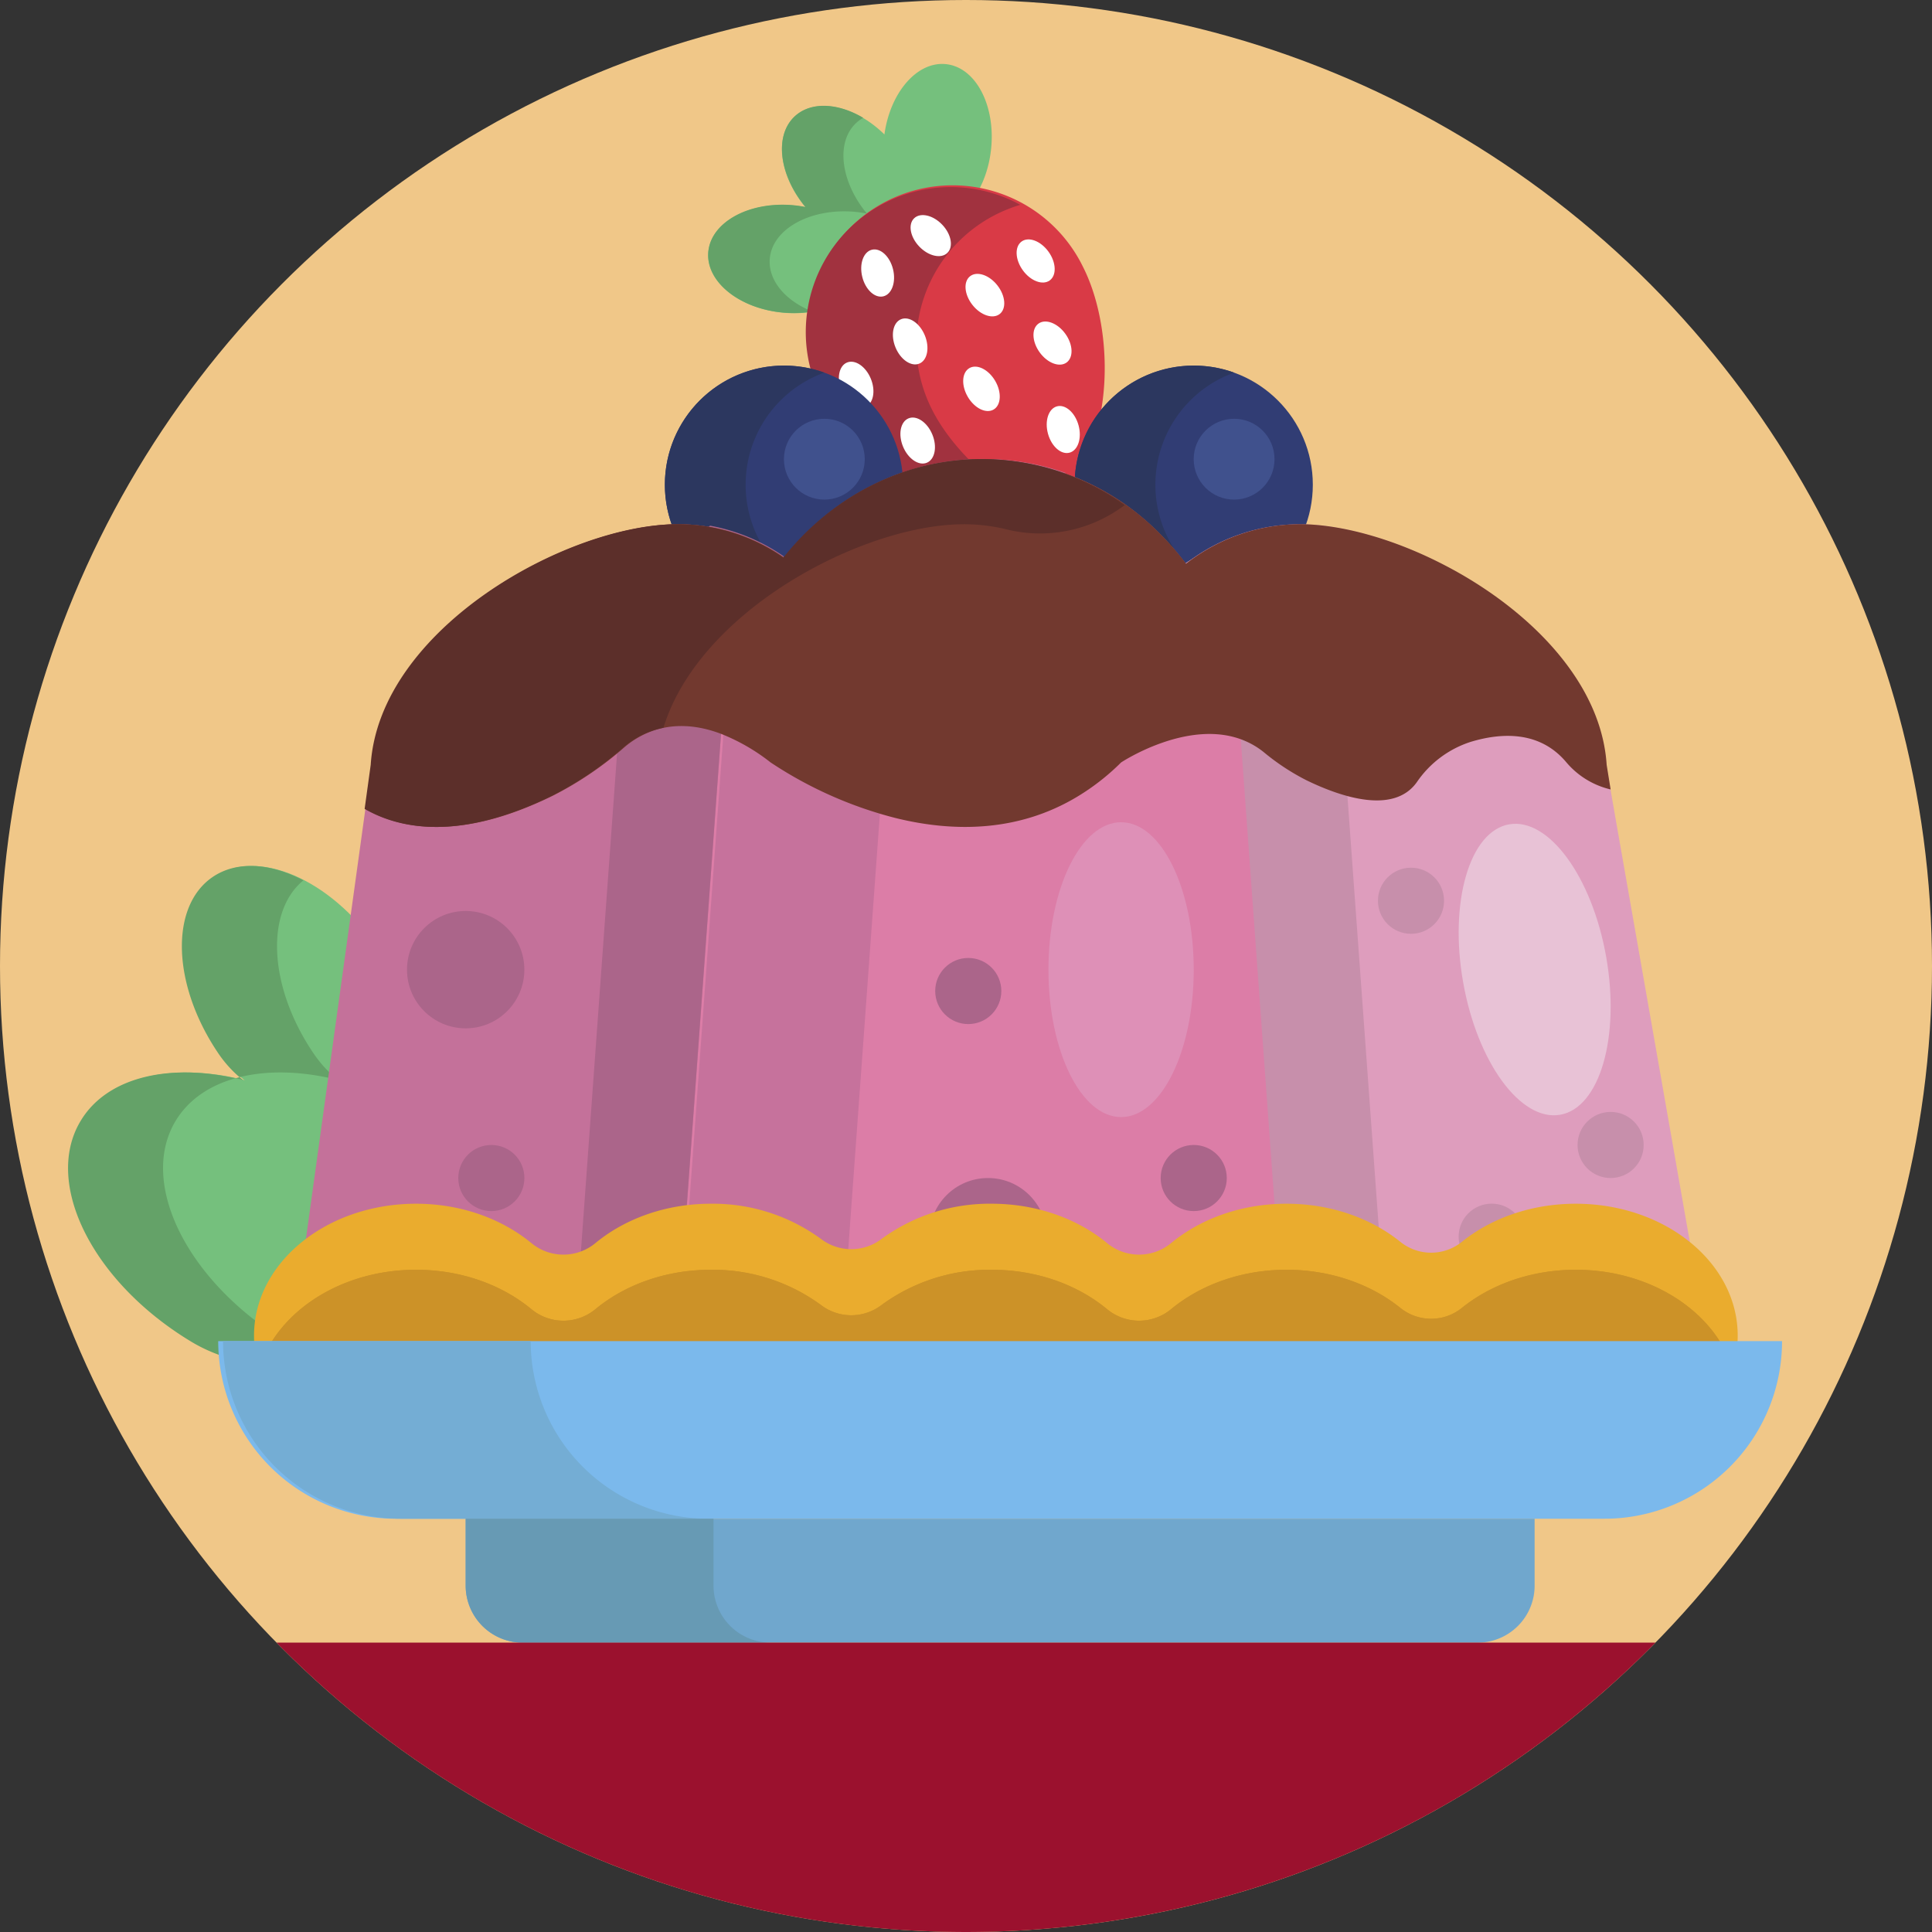 <svg xmlns="http://www.w3.org/2000/svg" viewBox="0 0 512 512"><rect x="0" y="0" width="512" height="512" fill="#333333" stroke="none"/><defs><style>.cls-1{fill:#f0c788;}.cls-2{fill:#75c07d;}.cls-3{fill:#64a268;}.cls-4{fill:#d93a46;}.cls-5{fill:#a1323f;}.cls-6{fill:#fff;}.cls-7{fill:#313d74;}.cls-8{fill:#2c375f;}.cls-9{fill:#40518d;}.cls-10{fill:#de9dbd;}.cls-11{fill:#c4719a;}.cls-12{fill:#dc7da7;}.cls-13{fill:#c6729c;}.cls-14{fill:#ab658a;}.cls-15{fill:#c78fab;}.cls-16{fill:#de90b7;}.cls-17{fill:#e8c2d6;}.cls-18{fill:#72392f;}.cls-19{fill:#5c2f2a;}.cls-20{fill:#eaac2e;}.cls-21{fill:#cc9228;}.cls-22{fill:#7bb9ec;}.cls-23{fill:#74add4;}.cls-24{fill:#70a7cd;}.cls-25{fill:#679ab4;}.cls-26{fill:#9b112e;}</style></defs><title>Food</title><g id="BULINE"><circle class="cls-1" cx="256" cy="256" r="256"/></g><g id="Icons"><path class="cls-2" d="M250.71,17c-7.62-.82-14.79,7.45-16.33,18.63-7.83-7.69-18.19-9.88-23.73-4.8s-4.22,15.62,2.8,24.08a32.73,32.73,0,0,0-3.36-.49c-11.68-1-21.71,4.54-22.39,12.4s8.24,15,19.92,16.06S229.33,78.34,230,70.48a10.51,10.51,0,0,0-1.33-6c4.14.78,8,0,10.7-2.43a10.17,10.17,0,0,0,2.72-4.27,9.9,9.9,0,0,0,4.08,1.38c7.84.85,15.22-7.92,16.47-19.58S258.56,17.83,250.71,17Z"/><path class="cls-3" d="M204,68.55c-.49,5.76,4.15,11.17,11.27,14a30,30,0,0,1-7.63.29c-11.69-1-20.61-8.21-19.93-16.08s10.71-13.41,22.4-12.39a30.53,30.53,0,0,1,3.36.49c-7-8.46-8.34-19-2.81-24.08,4.29-3.93,11.45-3.5,18.1.44a9.63,9.63,0,0,0-1.8,1.31c-5.55,5.08-4.22,15.62,2.79,24.08a30.53,30.53,0,0,0-3.36-.49C214.7,55.14,204.67,60.69,204,68.55Z"/><path class="cls-4" d="M218.42,105.48c9.6,18.94,38.71,38.3,57.65,28.7S296.61,89.65,287,70.71a38.45,38.45,0,1,0-68.58,34.77Z"/><path class="cls-5" d="M274.23,134.62c-19,8.32-47.12-10.64-56.53-29.22a38.43,38.43,0,0,1,52.69-51.12,39.83,39.83,0,0,0-6.5,2.59A38.44,38.44,0,0,0,247,108.55C252.06,118.58,262.6,128.72,274.23,134.62Z"/><ellipse class="cls-6" cx="274.45" cy="69.14" rx="4.2" ry="6.36" transform="translate(11.4 173.58) rotate(-35.79)"/><ellipse class="cls-6" cx="226.89" cy="101.96" rx="4.2" ry="6.36" transform="translate(-21.74 94.32) rotate(-22.44)"/><ellipse class="cls-6" cx="241.2" cy="90.48" rx="4.2" ry="6.36" transform="translate(-16.27 98.92) rotate(-22.44)"/><ellipse class="cls-6" cx="261" cy="78.19" rx="4.2" ry="6.36" transform="translate(7.51 178.08) rotate(-38.18)"/><ellipse class="cls-6" cx="278.92" cy="90.89" rx="4.2" ry="6.36" transform="translate(-0.48 180.31) rotate(-35.79)"/><ellipse class="cls-6" cx="243.19" cy="116.76" rx="4.2" ry="6.36" transform="translate(-26.15 101.66) rotate(-22.44)"/><ellipse class="cls-6" cx="260.1" cy="103.05" rx="4.2" ry="6.36" transform="translate(-16.37 145.88) rotate(-30.42)"/><ellipse class="cls-6" cx="232.58" cy="72.36" rx="4.2" ry="6.36" transform="translate(-10.55 57.69) rotate(-13.83)"/><ellipse class="cls-6" cx="246.65" cy="62.44" rx="4.2" ry="6.36" transform="translate(25.24 187.78) rotate(-43.72)"/><ellipse class="cls-6" cx="262.84" cy="127.79" rx="4.2" ry="6.36" transform="translate(40.85 317.89) rotate(-66.5)"/><ellipse class="cls-6" cx="281.77" cy="113.83" rx="4.2" ry="6.36" transform="translate(-20.02 78.17) rotate(-15.26)"/><path class="cls-2" d="M87.07,295.66c26.14,15.78,29.26,58.52,29.26,58.52s-39.27,17.14-65.41,1.36-39.24-42-29.25-58.52S60.93,279.88,87.07,295.66Z"/><path class="cls-2" d="M100,251c12.5,18.1,1.9,47.1,1.9,47.1S71,297.69,58.49,279.59s-13.36-39.2-1.91-47.1S87.46,232.84,100,251Z"/><path class="cls-3" d="M75.81,355.54c-26.13-15.78-39.23-42-29.25-58.52,3.37-5.57,8.94-9.34,15.83-11.27-18-4-34.13-.17-41,11.27-10,16.54,3.12,42.74,29.26,58.52,12.33,7.44,27.59,7.55,40.26,5.6A45.34,45.34,0,0,1,75.81,355.54Z"/><path class="cls-3" d="M89.61,286.22a31.65,31.65,0,0,1-6.22-6.63c-12.1-17.52-13.3-37.81-3-46.28-8.8-4.61-17.71-5.26-24.13-.83-11.45,7.92-10.6,29,1.9,47.11a31.67,31.67,0,0,0,5.32,5.87C71.07,283.58,80.12,283.82,89.61,286.22Z"/><path class="cls-3" d="M63.49,285.46c-.36.09-.73.18-1.1.29.67.13,1.34.29,2,.47Z"/><circle class="cls-7" cx="207.76" cy="128.45" r="31.56"/><path class="cls-8" d="M218.46,158.16a31.57,31.57,0,1,1,0-59.41,31.58,31.58,0,0,0,0,59.41Z"/><circle class="cls-9" cx="218.46" cy="121.69" r="10.71"/><circle class="cls-7" cx="316.35" cy="128.45" r="31.56"/><path class="cls-8" d="M327.05,158.16a31.57,31.57,0,1,1,0-59.41,31.58,31.58,0,0,0,0,59.41Z"/><circle class="cls-9" cx="327.05" cy="121.69" r="10.71"/><path class="cls-10" d="M452.5,355.77H277.85l9.35-145.69.48-7.37c1.44-22.64,11.73-42,26.51-53.3a49.33,49.33,0,0,1,30-10.48c11.25,0,25.36,4,38.67,10.95a109.89,109.89,0,0,1,12.3,7.44c16.37,11.45,29.34,27.39,30.49,45.39l1.15,6.5,1.51,8.69Z"/><path class="cls-11" d="M246.28,355.77h-169L96.83,214.39l1.61-11.68c1.16-18,14.13-33.94,30.51-45.39s36.15-18.39,51-18.39a48.93,48.93,0,0,1,27.86,8.9c16,11,27.17,31.15,28.69,54.88l.9,14.1Z"/><path class="cls-12" d="M341.34,355.77H179.41L191.1,194.5l.29-4a77.73,77.73,0,0,1,16.37-42.69c12.75-16.07,31.66-26.17,52.62-26.17a66.3,66.3,0,0,1,47,19.85,72.8,72.8,0,0,1,6.85,7.9,77.71,77.71,0,0,1,15.15,41.11l.42,5.75Z"/><path class="cls-13" d="M282.47,125.35c-25.91,9.14-45.23,34.36-47.46,65.17L223,355.77H180l12-165.25c2.82-38.88,32.86-68.86,69-68.86A64.34,64.34,0,0,1,282.47,125.35Z"/><path class="cls-14" d="M207.76,147.47a77.79,77.79,0,0,0-16.37,42.68l-12,165.26-27.17,0,12-165.24a76.64,76.64,0,0,1,23.94-50.86A50.2,50.2,0,0,1,207.76,147.47Z"/><path class="cls-15" d="M312.26,150.49a77.82,77.82,0,0,1,16.36,42.68l12,165.26,27.17,0-12-165.24a76.67,76.67,0,0,0-23.93-50.86A50.14,50.14,0,0,0,312.26,150.49Z"/><ellipse class="cls-16" cx="297.1" cy="256.97" rx="19.25" ry="39.07"/><ellipse class="cls-17" cx="406.69" cy="256.97" rx="19.25" ry="39.07" transform="translate(-38.37 74.34) rotate(-9.98)"/><path class="cls-18" d="M426.83,209.21a21.91,21.91,0,0,1-11.7-7.15c-7.13-8.56-17.45-7.87-25.44-5.44a27.44,27.44,0,0,0-14.22,10.67c-6.14,8.62-20.06,3.94-29.16-.47a60.46,60.46,0,0,1-11.4-7.49,21.08,21.08,0,0,0-5.15-3.06c-14.69-6.15-32.66,5.79-32.66,5.79a60.89,60.89,0,0,1-9.9,8c-16.58,10.79-34.75,10.46-49.85,6.73a108.11,108.11,0,0,1-33.15-14.75,52.37,52.37,0,0,0-13.1-7.56c-12.61-4.78-21.12-.29-25.59,3.52a92,92,0,0,1-19,12.87c-24.26,11.9-40.07,9-49.64,3.5l1.61-11.68c1.16-18,14.13-33.94,30.51-45.39s36.15-18.39,51-18.39a48.93,48.93,0,0,1,27.86,8.9c12.75-16.07,31.66-26.17,52.62-26.17a66.3,66.3,0,0,1,47,19.85,72.8,72.8,0,0,1,6.85,7.9,49.33,49.33,0,0,1,30-10.48c11.25,0,25.36,4,38.67,10.95a109.89,109.89,0,0,1,12.3,7.44c16.37,11.45,29.34,27.39,30.49,45.39Z"/><path class="cls-19" d="M260.15,121.66a65.28,65.28,0,0,1,37.91,12.21l-.75.53a37.21,37.21,0,0,1-30.74,5.85,46.93,46.93,0,0,0-11.08-1.32c-14.8,0-34.58,6.94-51,18.39-13.32,9.31-24.39,21.59-28.67,35.54A23.12,23.12,0,0,0,165.28,198a91.9,91.9,0,0,1-19,12.87c-24.27,11.9-40.08,9-49.65,3.5l1.61-11.68c1.16-18,14.13-33.94,30.51-45.39s36.15-18.39,50.95-18.39a48.93,48.93,0,0,1,27.86,8.9C220.28,131.76,239.19,121.66,260.15,121.66Z"/><circle class="cls-14" cx="261.83" cy="327.74" r="15.55"/><circle class="cls-14" cx="123.41" cy="256.97" r="15.55"/><circle class="cls-14" cx="316.35" cy="312.19" r="8.76"/><circle class="cls-14" cx="256.6" cy="262.63" r="8.76"/><circle class="cls-14" cx="130.21" cy="312.19" r="8.76"/><circle class="cls-15" cx="395.31" cy="327.74" r="8.76"/><circle class="cls-15" cx="426.83" cy="303.43" r="8.76"/><circle class="cls-15" cx="373.93" cy="238.71" r="8.76"/><path class="cls-20" d="M417.59,319c-11.78,0-22.45,3.86-30.2,10.12a13,13,0,0,1-16.26,0c-7.75-6.26-18.42-10.12-30.19-10.12-12,0-22.79,4-30.57,10.42a13.31,13.31,0,0,1-17,0C285.59,323,274.77,319,262.81,319a48.47,48.47,0,0,0-29.19,9.33,13.22,13.22,0,0,1-16.05,0A48.49,48.49,0,0,0,188.38,319c-12,0-22.79,4-30.57,10.42a13.31,13.31,0,0,1-17,0C133,323,122.21,319,110.25,319c-23.71,0-42.93,15.64-42.93,34.95s19.22,34.95,42.93,34.95c17.36,0,32.3-8.4,39.06-20.47,6.76,12.07,21.71,20.47,39.07,20.47,15.92,0,29.8-7.06,37.21-17.54,7.41,10.48,21.3,17.54,37.22,17.54,17.36,0,32.3-8.4,39.06-20.47,6.76,12.07,21.71,20.47,39.07,20.47,16.75,0,31.25-7.82,38.32-19.22,7.07,11.4,21.57,19.22,38.33,19.22,23.7,0,42.92-15.65,42.92-34.95S441.29,319,417.59,319Z"/><path class="cls-21" d="M458.33,360.42c-5.69,13.89-21.78,23.91-40.74,23.91-16.76,0-31.26-7.82-38.33-19.21-7.07,11.39-21.57,19.21-38.32,19.21-17.37,0-32.31-8.4-39.07-20.47-6.76,12.07-21.7,20.47-39.06,20.47-15.92,0-29.8-7.06-37.22-17.54-7.41,10.48-21.3,17.54-37.21,17.54-17.37,0-32.3-8.4-39.06-20.47-6.77,12.07-21.71,20.47-39.07,20.47-19,0-35.07-10-40.74-23.91,5.67-13.9,21.78-23.92,40.74-23.92,12,0,22.78,4,30.56,10.43a13.31,13.31,0,0,0,17,0c7.78-6.43,18.6-10.43,30.57-10.43a48.45,48.45,0,0,1,29.18,9.34,13.23,13.23,0,0,0,16.06,0,48.45,48.45,0,0,1,29.19-9.34c12,0,22.78,4,30.56,10.43a13.31,13.31,0,0,0,17,0c7.79-6.43,18.6-10.43,30.57-10.43,11.78,0,22.44,3.87,30.19,10.13a13,13,0,0,0,16.26,0c7.75-6.26,18.42-10.13,30.2-10.13C436.55,336.5,452.64,346.52,458.33,360.42Z"/><path class="cls-21" d="M458.33,360.42c-5.69,13.89-21.78,23.91-40.74,23.91-16.76,0-31.26-7.82-38.33-19.21-7.07,11.39-21.57,19.21-38.32,19.21-17.37,0-32.31-8.4-39.07-20.47-6.76,12.07-21.7,20.47-39.06,20.47-15.92,0-29.8-7.06-37.22-17.54-7.41,10.48-21.3,17.54-37.21,17.54-17.37,0-32.3-8.4-39.06-20.47-6.77,12.07-21.71,20.47-39.07,20.47-19,0-35.07-10-40.74-23.91,5.67-13.9,21.78-23.92,40.74-23.92,12,0,22.78,4,30.56,10.43a13.31,13.31,0,0,0,17,0c7.78-6.43,18.6-10.43,30.57-10.43a48.45,48.45,0,0,1,29.18,9.34,13.23,13.23,0,0,0,16.06,0,48.45,48.45,0,0,1,29.19-9.34c12,0,22.78,4,30.56,10.43a13.31,13.31,0,0,0,17,0c7.79-6.43,18.6-10.43,30.57-10.43,11.78,0,22.44,3.87,30.19,10.13a13,13,0,0,0,16.26,0c7.75-6.26,18.42-10.13,30.2-10.13C436.55,336.5,452.64,346.52,458.33,360.42Z"/><path class="cls-22" d="M57.83,355.41H472.26a0,0,0,0,1,0,0v0a47.07,47.07,0,0,1-47.07,47.07H104.9a47.07,47.07,0,0,1-47.07-47.07v0a0,0,0,0,1,0,0Z"/><path class="cls-23" d="M187.71,402.48H106.18a47.08,47.08,0,0,1-47.07-47.07h81.53A47.07,47.07,0,0,0,187.71,402.48Z"/><path class="cls-24" d="M123.41,402.48H406.69a0,0,0,0,1,0,0v17.73a15.11,15.11,0,0,1-15.11,15.11H138.52a15.11,15.11,0,0,1-15.11-15.11V402.48A0,0,0,0,1,123.41,402.48Z"/><path class="cls-25" d="M204.2,435.31H138.53a15.11,15.11,0,0,1-15.12-15.1V402.48h65.68v17.73A15.11,15.11,0,0,0,204.2,435.31Z"/><path class="cls-26" d="M438.71,435.31a256,256,0,0,1-365.42,0Z"/></g></svg>